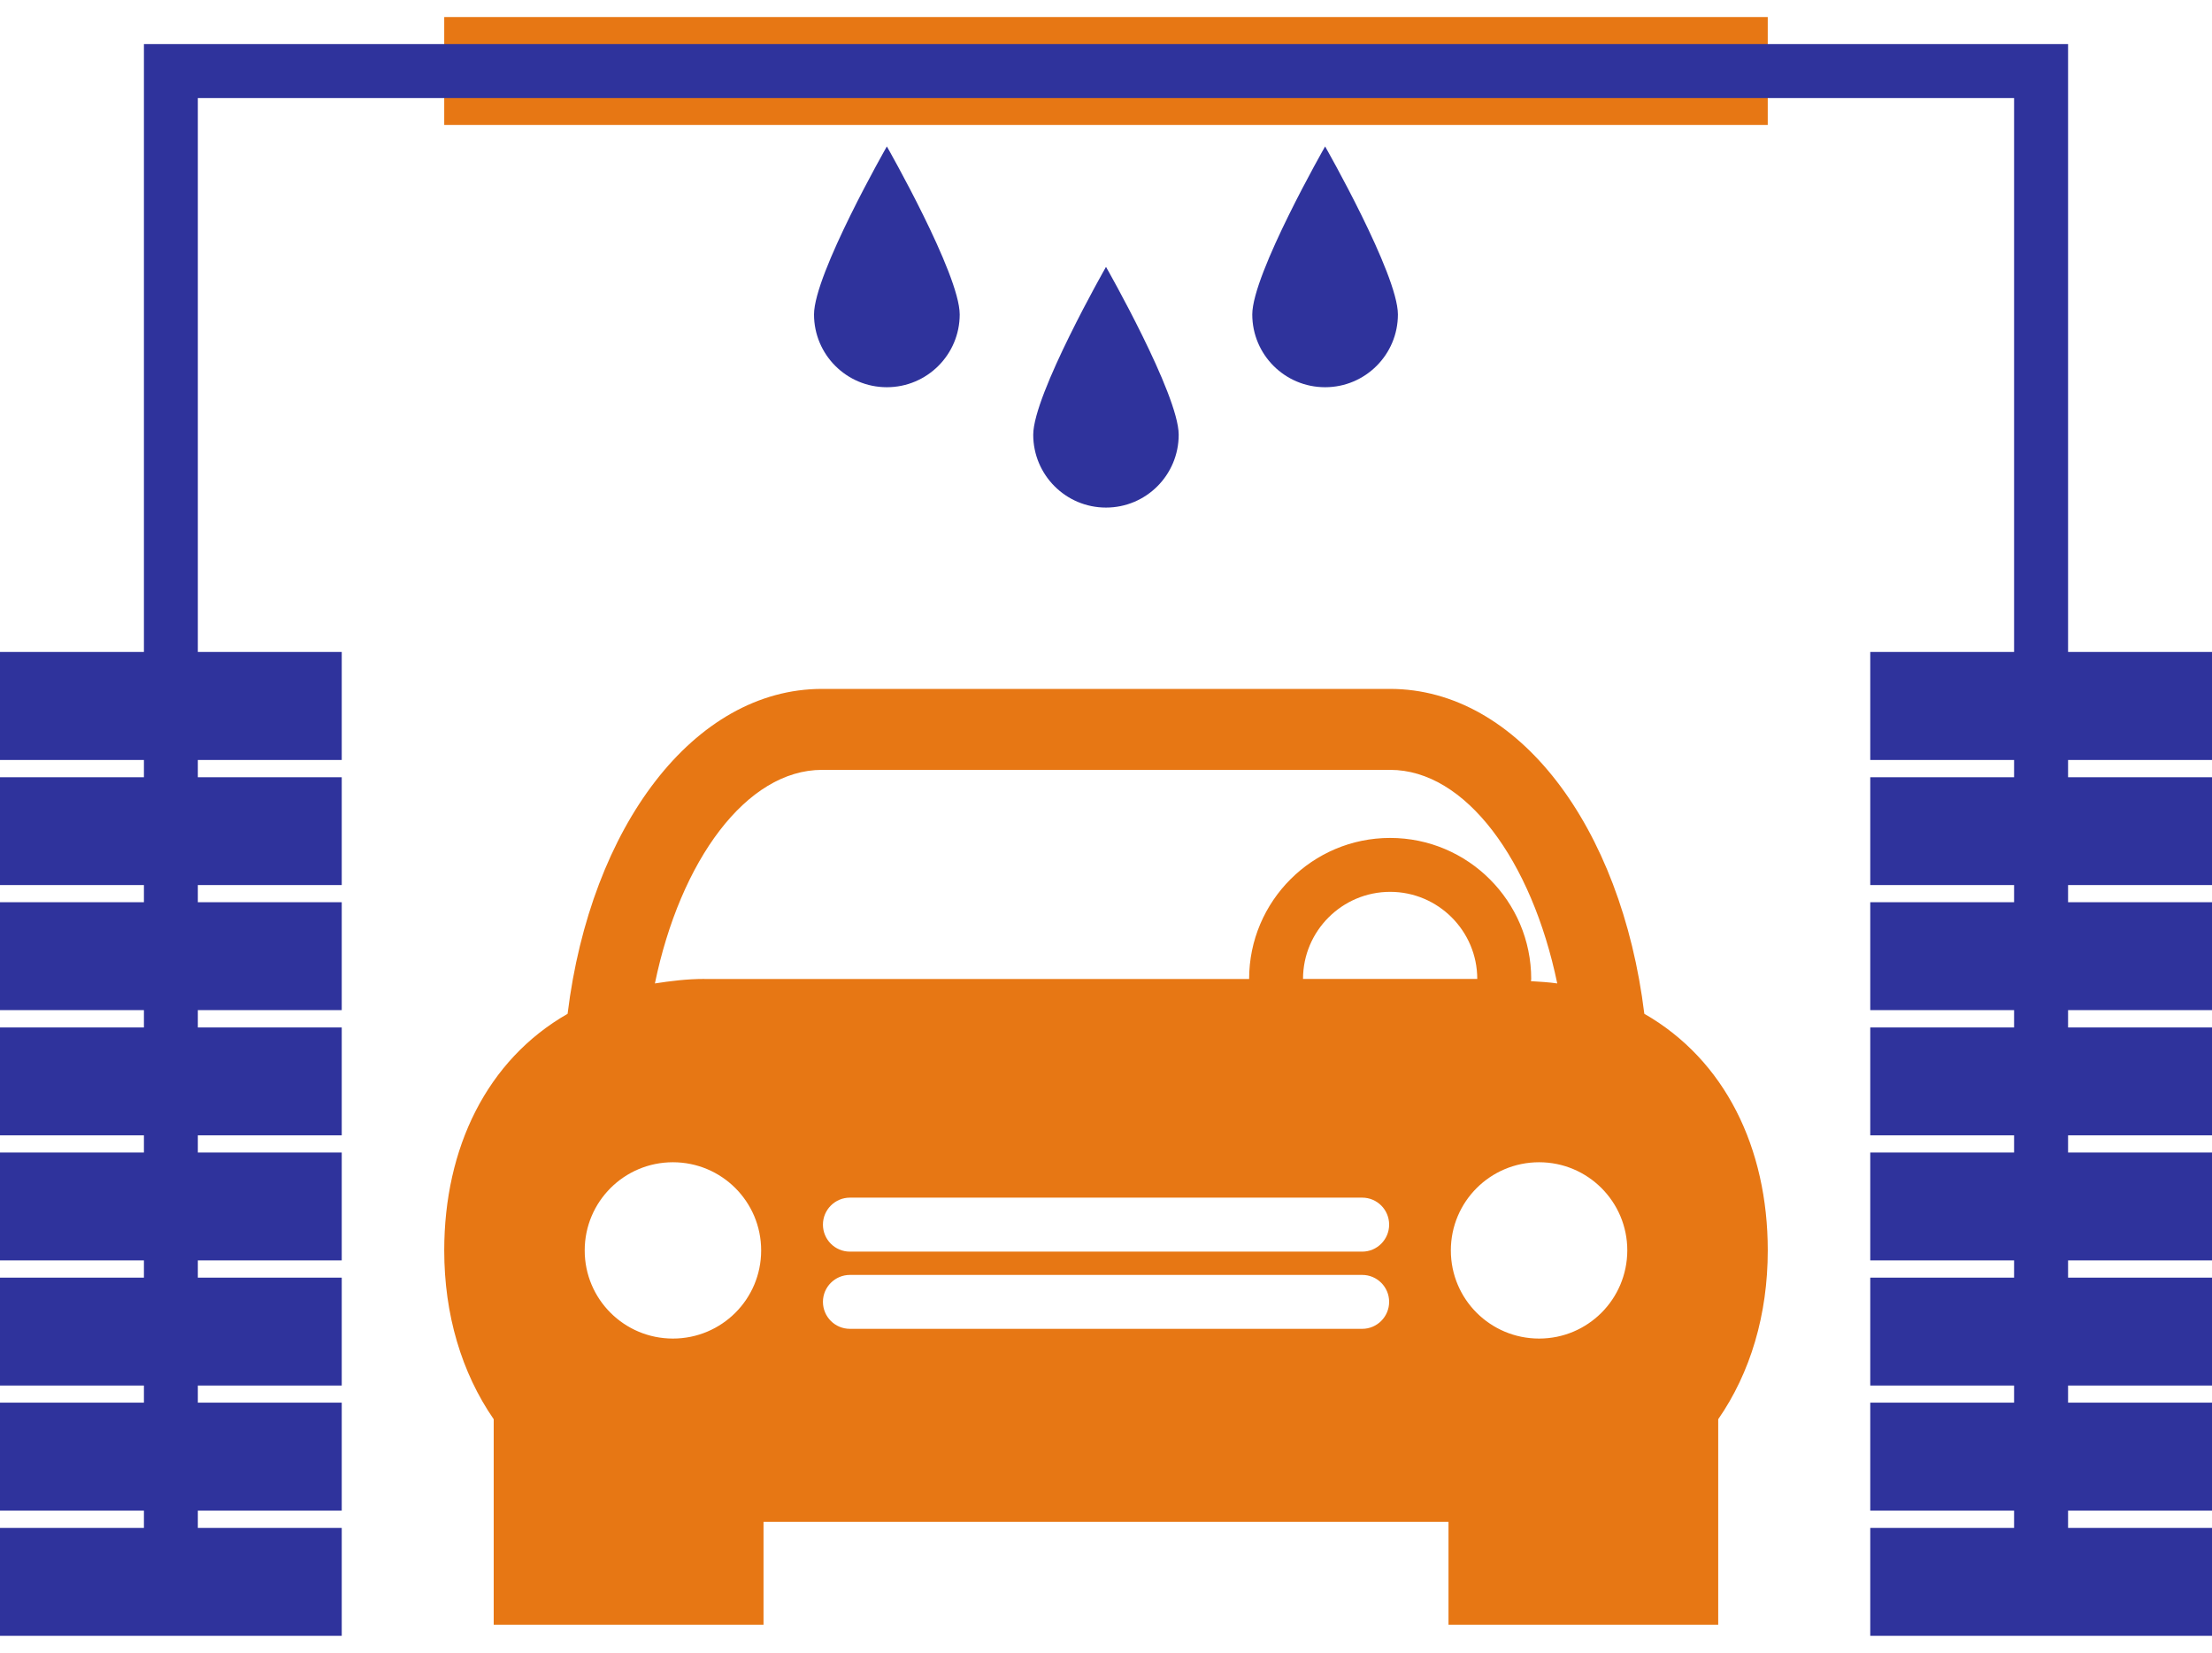 <svg width="87" height="65" viewBox="0 0 87 65" fill="none" xmlns="http://www.w3.org/2000/svg">
<path d="M64.673 39.869C63.768 32.497 59.702 27.092 54.671 27.092H32.33C27.298 27.092 23.229 32.5 22.324 39.869C19.146 41.687 17.472 45.15 17.472 49.175C17.472 51.695 18.154 53.984 19.418 55.813V63.896H30.03V59.85H56.971V63.896H67.579V55.813C68.844 53.989 69.528 51.701 69.528 49.175C69.528 45.147 67.849 41.687 64.673 39.869ZM26.466 52.641C24.552 52.641 22.997 51.095 22.997 49.175C22.997 47.256 24.552 45.707 26.466 45.707C28.383 45.707 29.937 47.256 29.937 49.175C29.937 51.095 28.383 52.641 26.466 52.641ZM27.706 38.498C27.016 38.498 26.378 38.579 25.758 38.675C26.758 33.837 29.359 30.276 32.332 30.276H54.676C57.643 30.276 60.244 33.837 61.248 38.675C60.915 38.626 60.564 38.608 60.213 38.585C60.213 38.556 60.224 38.527 60.224 38.501C60.224 35.441 57.736 32.953 54.674 32.953C51.617 32.953 49.129 35.441 49.129 38.501H27.706V38.498ZM53.578 52.258H33.428C32.84 52.258 32.367 51.782 32.367 51.196C32.367 50.614 32.843 50.138 33.428 50.138H53.578C54.163 50.138 54.636 50.614 54.636 51.196C54.636 51.782 54.16 52.258 53.578 52.258ZM53.578 49.222H33.428C32.84 49.222 32.367 48.746 32.367 48.16C32.367 47.575 32.843 47.099 33.428 47.099H53.578C54.163 47.099 54.636 47.575 54.636 48.16C54.636 48.746 54.16 49.222 53.578 49.222ZM51.249 38.498C51.249 36.613 52.786 35.073 54.677 35.073C56.562 35.073 58.102 36.609 58.102 38.498H51.249ZM60.535 52.641C58.618 52.641 57.063 51.095 57.063 49.175C57.063 47.256 58.618 45.707 60.535 45.707C62.448 45.707 64.003 47.256 64.003 49.175C63.997 51.095 62.449 52.641 60.535 52.641Z" fill="#E77714"/>
<path d="M69.527 0.67H17.472V4.913H69.527V0.67Z" fill="#E77714"/>
<path d="M40.638 17.096C40.638 18.676 41.917 19.961 43.5 19.961C45.081 19.961 46.359 18.679 46.359 17.096C46.359 15.512 43.5 10.495 43.5 10.495C43.5 10.495 40.638 15.515 40.638 17.096Z" fill="#2F339C"/>
<path d="M32.016 12.366C32.016 13.946 33.295 15.228 34.881 15.228C36.462 15.228 37.746 13.946 37.746 12.366C37.746 10.779 34.881 5.759 34.881 5.759C34.881 5.759 32.016 10.776 32.016 12.366Z" fill="#2F339C"/>
<path d="M49.253 12.366C49.253 13.946 50.532 15.228 52.118 15.228C53.699 15.228 54.981 13.946 54.981 12.366C54.981 10.779 52.118 5.759 52.118 5.759C52.118 5.759 49.253 10.776 49.253 12.366Z" fill="#2F339C"/>
<path d="M87 29.887V25.639H81.339V1.734H5.661V25.639H0V29.887H5.661V30.566H0V34.806H5.661V35.481H0V39.724H5.661V40.406H0V44.648H5.661V45.324H0V49.567H5.661V50.245H0V54.488H5.661V55.161H0V59.407H5.661V60.088H0V64.331H13.441V60.088H7.781V59.407H13.441V55.161H7.781V54.488H13.441V50.245H7.781V49.567H13.441V45.324H7.781V44.648H13.441V40.406H7.781V39.724H13.441V35.481H7.781V34.806H13.441V30.566H7.781V29.887H13.441V25.639H7.781V3.857H79.216V25.639H73.559V29.887H79.216V30.566H73.559V34.806H79.216V35.481H73.559V39.724H79.216V40.406H73.559V44.648H79.216V45.324H73.559V49.567H79.216V50.245H73.559V54.488H79.216V55.161H73.559V59.407H79.216V60.088H73.559V64.331H87V60.088H81.339V59.407H87V55.161H81.339V54.488H87V50.245H81.339V49.567H87V45.324H81.339V44.648H87V40.406H81.339V39.724H87V35.481H81.339V34.806H87V30.566H81.339V29.887H87Z" fill="#2F339C"/>
</svg>
